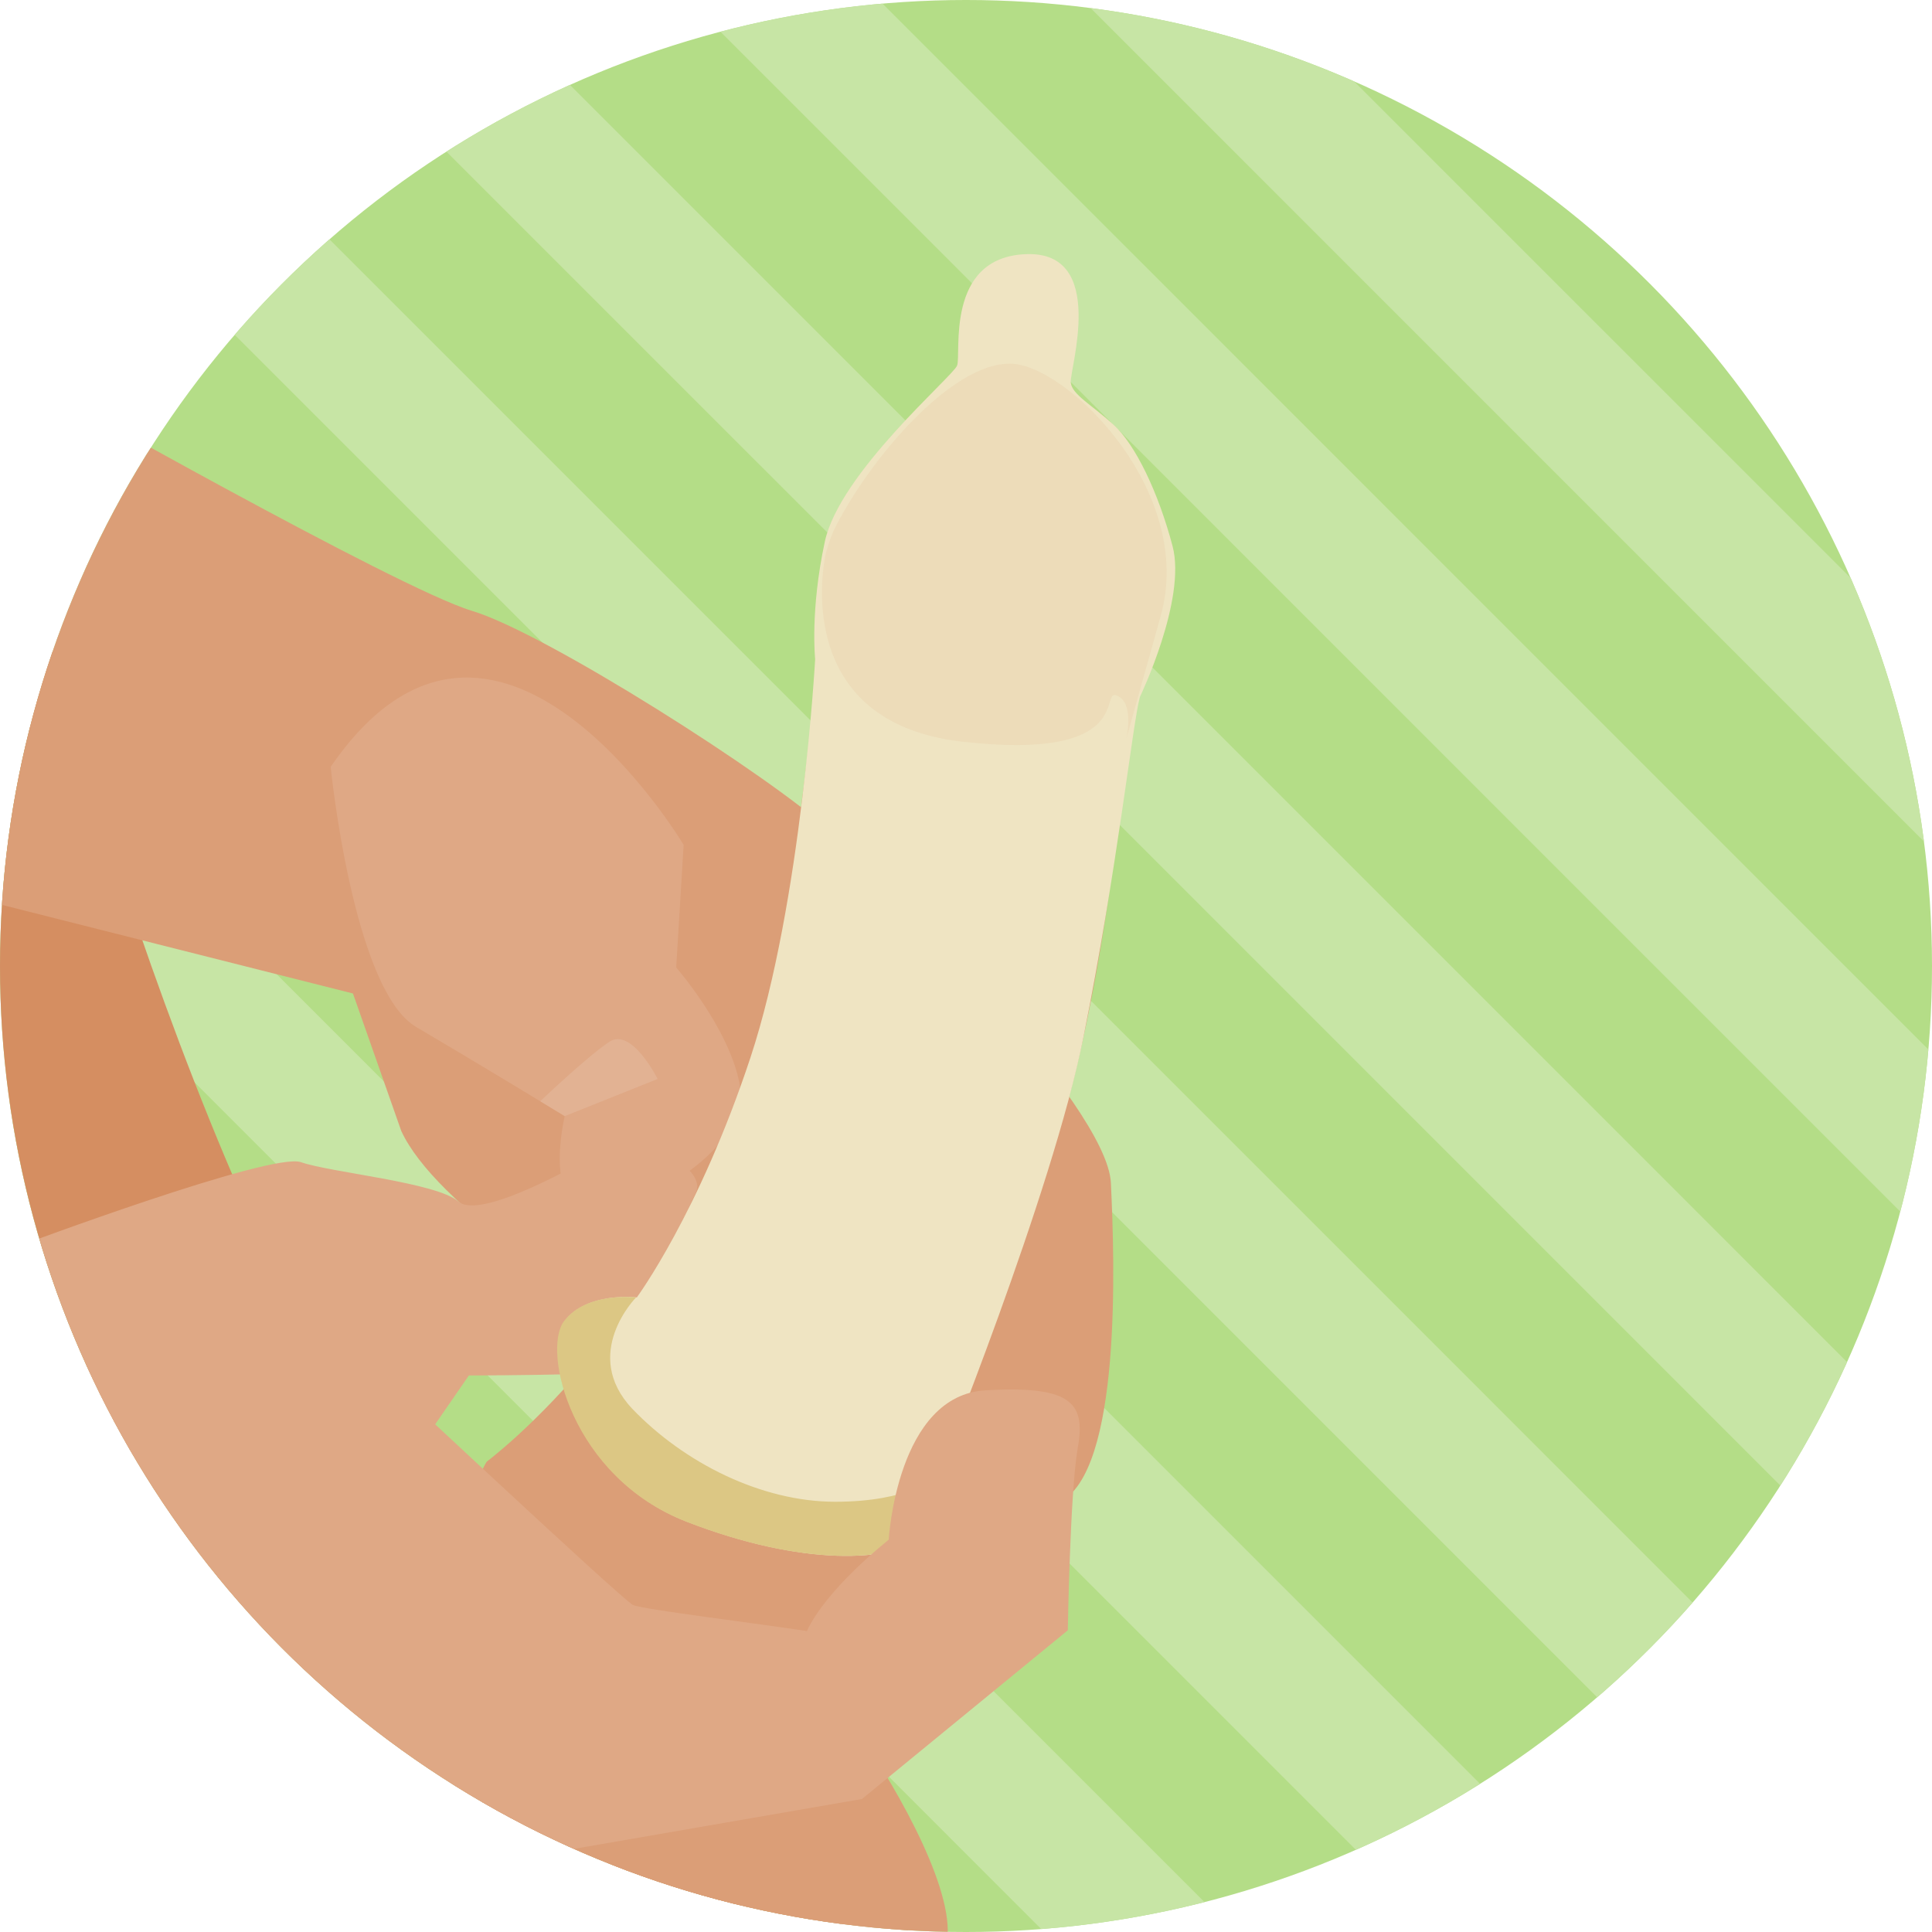 <svg version="1.1" xmlns="http://www.w3.org/2000/svg" xmlns:xlink="http://www.w3.org/1999/xlink" x="0px" y="0px" width="260px" height="260px" viewBox="0 0 260 260" xml:space="preserve"><style type="text/css">.st0{clip-path:url(#SVGID_2_);} .st1{fill:#C7E5A5;} .st2{clip-path:url(#SVGID_4_);} .st3{fill:#D58E61;} .st4{fill:#DB9E77;} .st5{fill:#DFA885;} .st6{fill:#E2B293;} .st7{fill:#EFE4C2;} .st8{fill:#DCC784;} .st9{opacity:0.1;fill:#D78E69;}</style><g id="Fondo_x5F_Si"><defs><circle id="SVGID_1_" cx="130" cy="130" r="130"/></defs><use xlink:href="#SVGID_1_" overflow="visible" fill="#B4DD87"/><clipPath id="SVGID_2_"><use xlink:href="#SVGID_1_" overflow="visible"/></clipPath><g class="st0"><path transform="rotate(45.001 209.408 51)" class="st1" d="M66.1 41.9h286.5V60H66.1z"/><path transform="rotate(45.001 50.38 210.031)" class="st1" d="M-92.9 201h286.5v18.1H-92.9z"/><path transform="rotate(45.001 76.885 183.526)" class="st1" d="M-66.4 174.5h286.5v18.1H-66.4z"/><path transform="rotate(45.001 103.39 157.02)" class="st1" d="M-39.9 148h286.5v18.1H-39.9z"/><path transform="rotate(45.001 129.894 130.515)" class="st1" d="M-13.4 121.5h286.5v18.1H-13.4z"/><path transform="rotate(45.001 156.399 104.01)" class="st1" d="M13.1 94.9h286.5V113H13.1z"/><path transform="rotate(45.001 182.904 77.505)" class="st1" d="M39.6 68.4h286.5v18.1H39.6z"/></g></g><g id="Si_x5F_05"><defs><circle id="SVGID_3_" cx="130" cy="130" r="130"/></defs><clipPath id="SVGID_4_"><use xlink:href="#SVGID_3_" overflow="visible"/></clipPath><g class="st2"><path class="st3" d="M7.1 87.7s26 98.7 58 124 36.7 50.7 36.7 50.7h-96L-21.3 71.7l28.4 16z"/><path class="st4" d="M55.6 201.9s53.4 21.4 60.4 31.9 13.5 23.5 11 29-38-.3-38-.3l-33.4-60.6z"/><path class="st4" d="M85.5 223.2s23 12.5 26.5 28.5 1 28.5-14.5 30.5-39.9-28.5-36.5-46.5 24.5-12.5 24.5-12.5z"/><path class="st4" d="M116.1 242.1s6.7 5.3 6.7 9.7-1.2 13.1-1.2 13.1l-60.8-2.5-16.3-19.7 71.6-.6zM5 51.7s48.5 27.5 58.5 30.5 40.5 22.5 48 29.5 37.5 37 38 47.5 1.5 39-7 43-79.5-30.5-88.5-50l-6.5-18.5-62.2-15.7L5 51.7z"/><path class="st5" d="M44.5 103.2s3 30 11.5 35 20 12 20 12-3.5 14.5 5.5 12.5 19.5-9.5 18-17-8.5-15.5-8.5-15.5l1-16.5S66.6 71 44.5 103.2z"/><path class="st6" d="M76 150.2l12.5-5s-3.5-7-6.5-5-9.3 8-9.3 8l3.3 2z"/><path class="st4" d="M65.5 196.7s27-20 36.5-58 6.5-58 11.5-67.5 16-22 23.5-21 23.5 17 19 33l-4.5 16s-2 33-10.5 58-21 53.5-30 62.5-54.5-8.5-45.5-23z"/><path class="st5" d="M2.5 167.7s34-12.7 38-11.3 18.2 2.7 21.2 5.3 16.8-5.3 20.1-7.3 13.7 2.5 11.8 6.2-9.4 24.1-15.9 24.3c-6.6.2-14.6.2-14.6.2l-6 8.7-50.8 2.7-3.8-28.8z"/><path class="st7" d="M85.7 174.6s-6.7-.8-9.7 3.2 1 21 16.5 27 27.5 5.5 32 2 1.6-8 1.6-8 15.5-38.1 19.7-59.2c4.6-22.9 6.6-42.1 7.6-45.8 0 0 6.3-13.1 4.4-20.3s-5-13.7-8-16.4c-3-2.7-5.5-4-5.7-5.6-.2-1.7 5-17.7-6-17.3s-8.7 13.5-9.3 15S113 63.6 111 72.9s-1.3 15.8-1.3 15.8-1.8 32.7-8.7 53.6-15.3 32.3-15.3 32.3z"/><path class="st8" d="M85.1 189.6c7 7.3 17.4 12.5 27.3 12.5 10 0 13.6-3.3 13.6-3.3s2.9 4.5-1.6 8-16.5 4-32-2-19.5-23-16.5-27 9.7-3.2 9.7-3.2-7.5 7.6-.5 15z"/><path class="st5" d="M46.5 180.4s37.3 35 38.7 35.6c1.4.6 16.9 2.5 23.4 3.5 0 0 1.8-4.8 11-12.3 0 0 1.1-19.5 13.1-20.1 12-.7 13.4 2 12.3 8-1 6-1.3 24.3-1.3 24.3L116 242.1l-56 9.7.7 10.7h-55l.6-78.3 40.2-3.8z"/><path class="st9" d="M150.3 93.6c-2.4-1 2.7 8.9-20.9 6.2-23-2.7-18.5-24.2-18.3-25.2.4-1.5.9-2.9 1.5-4C117.7 60.8 129 48 136.7 49c7.7 1 24.1 17.5 19.5 33.9l-4.6 16.4s1.1-4.7-1.3-5.7z"/></g></g></svg>